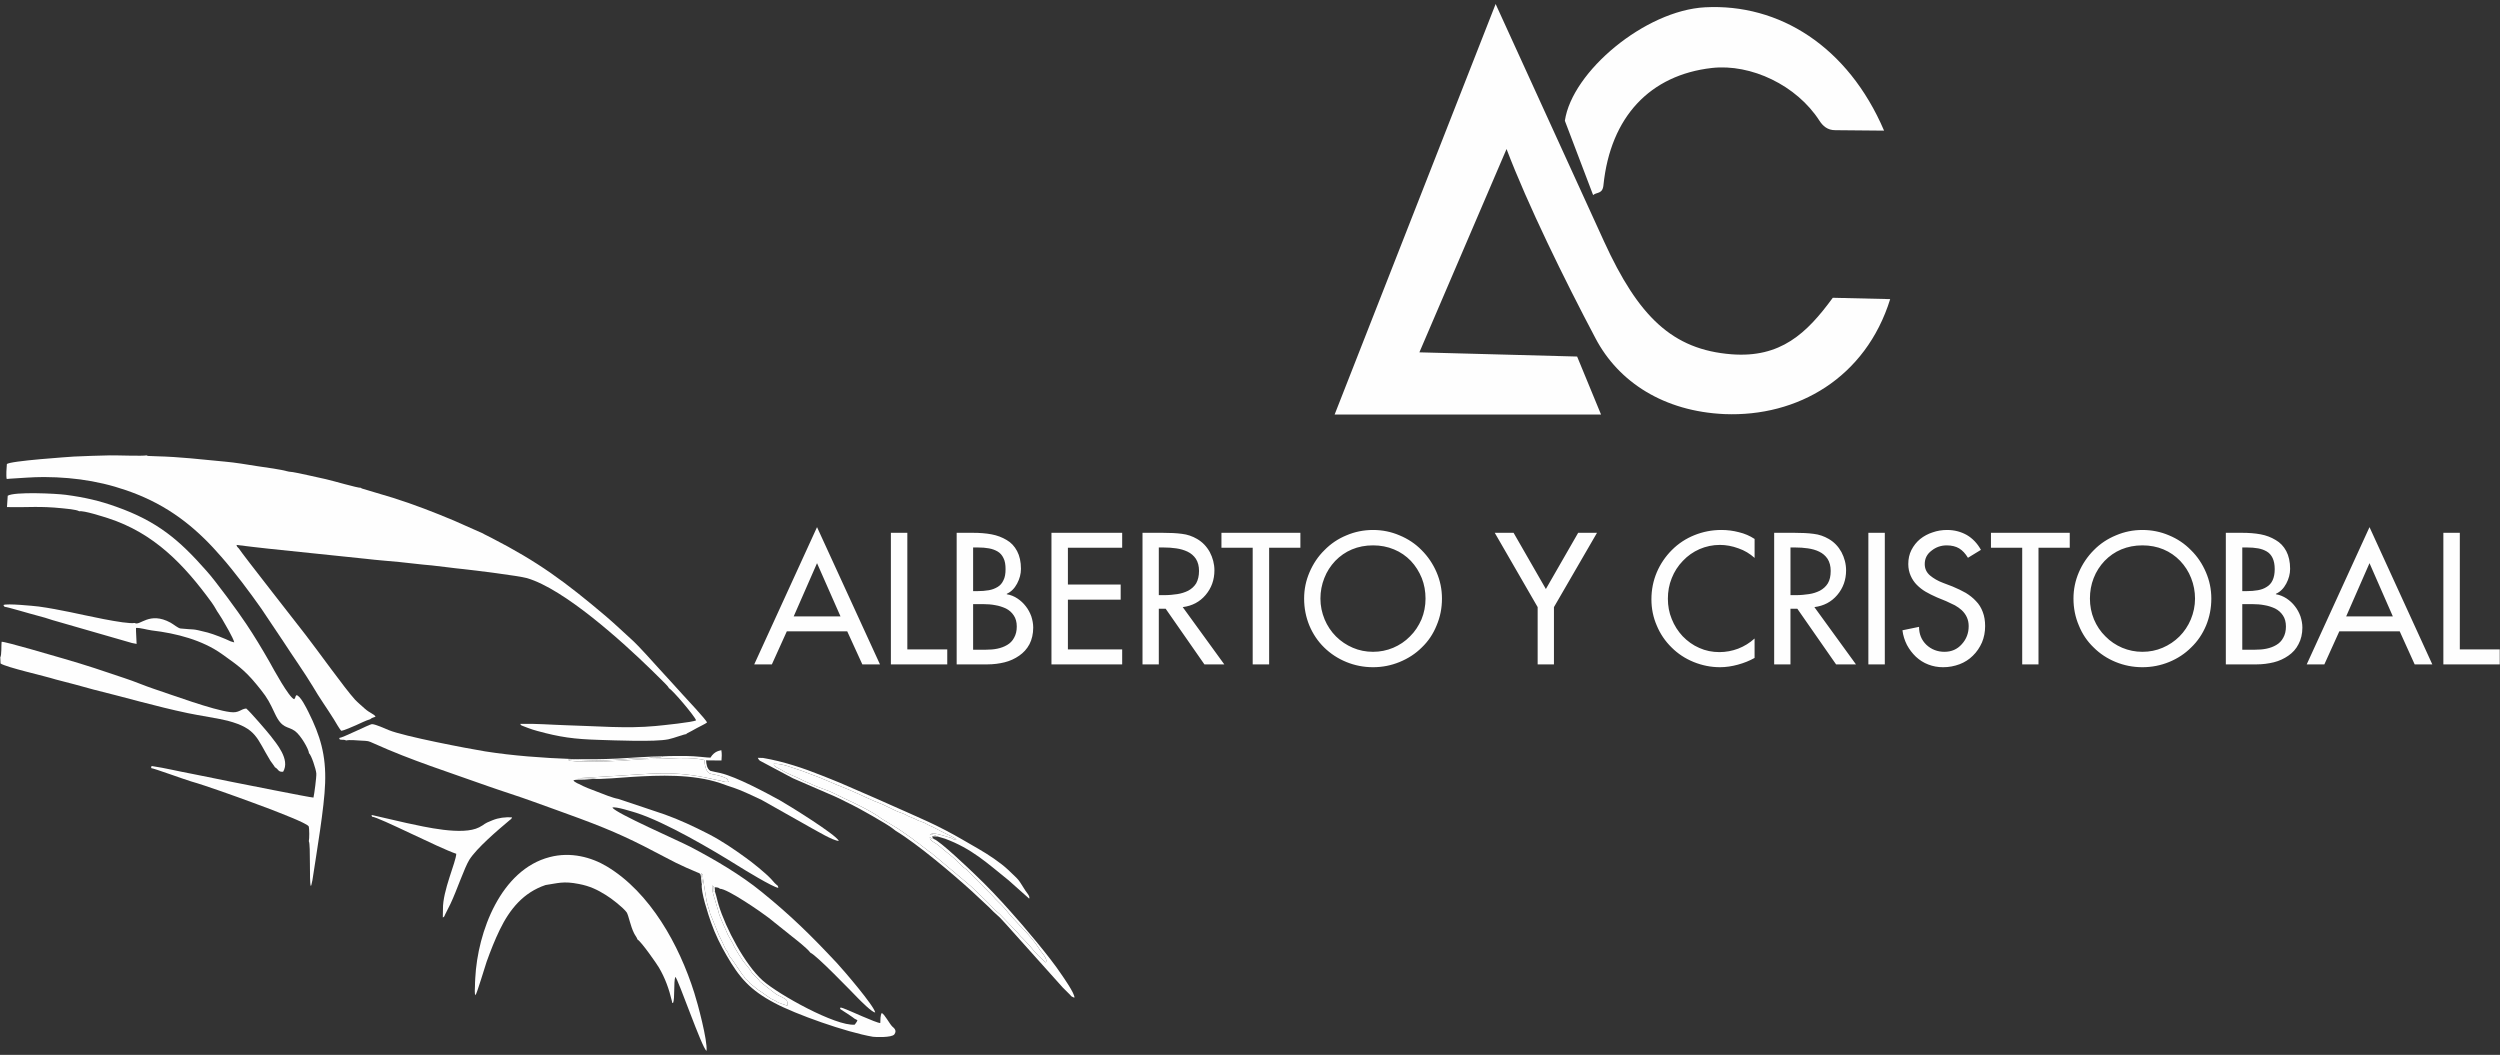 <?xml version="1.0" encoding="utf-8"?>
<!-- Generator: Adobe Illustrator 14.0.0, SVG Export Plug-In  -->
<!DOCTYPE svg PUBLIC "-//W3C//DTD SVG 1.1//EN" "http://www.w3.org/Graphics/SVG/1.1/DTD/svg11.dtd">
<svg version="1.1"
	 xmlns="http://www.w3.org/2000/svg" xmlns:xlink="http://www.w3.org/1999/xlink" xmlns:a="http://ns.adobe.com/AdobeSVGViewerExtensions/3.0/"
	 x="0px" y="0px" width="474px" height="200px" viewBox="-0.052 -0.759 474 200" enable-background="new -0.052 -0.759 474 200"
	 xml:space="preserve">
<rect x="-0.052" y="-0.759" width="474" height="200" fill="#333333" stroke="none"/>
<defs>
</defs>
<path fill-rule="evenodd" clip-rule="evenodd" fill="#FEFEFE" d="M1.843,90c2.154-0.114,4.139-0.312,6.463-0.312
	c6.293,0.028,12.019,1.021,17.66,3.288c6.945,2.778,11.792,7.03,15.959,11.849c2.466,2.807,5.357,6.662,7.568,9.809l4.195,6.264
	c1.644,2.552,4.082,6.01,5.527,8.419c1.333,2.297,2.665,4.11,4.025,6.293c0.397,0.652,0.936,1.616,1.389,2.183
	c0.567-0.028,2.239-0.821,2.806-1.049c0.793-0.34,1.871-0.906,2.693-1.134c0.34-0.312,0.708-0.34,1.021-0.481
	c-0.199-0.482-1.105-0.681-2.069-1.56c-0.652-0.595-1.247-1.077-1.843-1.7c-1.956-2.154-7.086-9.354-9.382-12.303
	c-0.567-0.766-12.217-15.591-12.614-16.327c-0.17-0.142-0.397-0.369-0.454-0.681c1.984,0.227,3.997,0.511,6.038,0.709l18.539,1.928
	c2.126,0.255,4.139,0.396,6.236,0.595c2.013,0.198,4.082,0.482,6.208,0.652c1.984,0.198,3.968,0.51,6.066,0.708
	c2.126,0.228,10.347,1.248,11.991,1.701c7.115,2.098,18.085,12.047,23.556,17.376l1.757,1.729c0.34,0.368,1.531,1.445,1.587,1.758
	c0.737,0.368,4.875,5.272,5.159,6.095c-0.51,0.368-6.463,0.963-7.625,1.077c-5.584,0.538-11.452,0-17.064-0.143
	c-2.834-0.085-5.754-0.34-8.646-0.255c0.142,0.227,0,0.227,0.708,0.482c0.34,0.113,0.567,0.227,0.822,0.312
	c0.51,0.198,1.134,0.396,1.672,0.538c4.309,1.191,7.03,1.56,11.735,1.701c2.834,0.085,10.602,0.425,13.153-0.113
	c0.992-0.198,3.118-1.021,3.373-0.964c0.198-0.227,0-0.057,0.227-0.198l0.765-0.397c0.397-0.227,0.624-0.34,1.021-0.566
	c0.454-0.255,1.559-0.766,1.928-1.049c-0.029-0.425-4.082-4.705-4.507-5.188c-1.531-1.729-3.118-3.401-4.677-5.131
	c-0.907-1.021-3.883-4.309-4.762-5.103c-1.786-1.615-3.345-3.118-5.159-4.677c-7.767-6.576-12.869-10.347-21.798-14.938
	c-0.34-0.198-1.36-0.652-1.587-0.822l-5.499-2.438c-3.713-1.559-7.654-3.09-11.537-4.309l-5.868-1.757
	c-0.17-0.085-0.142-0.057-0.227-0.142c-0.567,0.057-5.584-1.417-6.662-1.644c-1.134-0.255-2.324-0.51-3.458-0.766
	c-0.652-0.142-2.891-0.652-3.515-0.652c-1.786-0.482-4.195-0.765-6.038-1.049c-1.956-0.312-4.138-0.68-6.066-0.851
	c-4.564-0.425-8.476-0.907-13.068-1.021l-1.474-0.057c-0.029,0-0.057,0-0.085,0l-0.283-0.113c-0.624,0.17-5.783-0.028-6.945,0
	c-2.296,0.028-4.536,0.142-6.803,0.227c-0.397,0.028-12.416,0.822-12.728,1.445c-0.057,0.567-0.17,2.268-0.028,2.807L1.843,90z"/>
<path fill-rule="evenodd" clip-rule="evenodd" fill="#FEFEFE" d="M64.8,91.304c1.927,0.397,2.466,0.51,4.224,1.105
	c0.652,0.198,0.255,0.113,0.624,0.425c0.397,0.312,0.227-0.113,0.425,0.595c0.142,0.482,0.028,0.51,0.397,0.227
	c0.028,0.681,0.057,0.255,0.368,0.596c0.199,0.198,0.142,0.312,0.369,0.567c0.425,0.453,0.283,0.113,0.624,0.822
	c0.028,0.057,0.17,0.284,0.198,0.34l1.786,2.183c0.482,0.255,0.708,0.964,0.992,1.417l0.708,1.248
	c0.113,0.198,0.255,0.708,0.482,0.906c0.227,0.199,0.397,0.228,0.539,0.426c0.198,0.255,0.17,0.312,0.17,0.651l0.482,0.113
	l-0.057,0.681c0.51,0.255,0.227-0.17,0.539,0.34c0.482,0.766,0.51,0.313,0.766,0.681c0.368,0.511-0.284-0.142,0.539,0.766
	c0.113,0.113,0.028-0.028,0.113,0.17c-0.454,0.34-4.195-0.028-4.875-0.794l-0.936-1.445c-0.17-0.227-0.142-0.085-0.284-0.454
	c-0.198-0.595-0.057-0.283-0.51-0.85c-0.028-0.028-0.113-0.143-0.142-0.171c-0.312-0.453-0.028-0.538-0.68-0.595
	c0.028-0.822-0.397-0.822-0.794-1.814l-0.368-0.68c-0.142-0.312,0.028-0.142-0.17-0.283l-0.964-0.992c0,0-0.028-0.028-0.028-0.057
	l-0.255-0.482c0-0.028-0.028-0.057-0.028-0.085L68.4,96.151c-0.369-0.34-0.114-0.227-0.369-0.68
	c-0.198-0.369-0.312-0.227-0.652-0.936l-0.425-0.595c-0.198-0.312-0.17-0.198-0.312-0.34c-0.396-0.425,0-0.595-0.624-1.134
	c-0.028,0-0.057-0.028-0.057-0.028l-0.851-0.737C64.885,91.474,64.97,91.672,64.8,91.304L64.8,91.304z"/>
<path fill-rule="evenodd" clip-rule="evenodd" fill="#FEFEFE" d="M64.29,139.153c-0.113,0.595,0.793,0.17,1.275,0.481
	c0.766-0.17,2.013,0,2.835,0.028c1.502,0.085,1.275,0.028,2.438,0.539c7.087,3.203,14.287,5.471,21.572,8.078
	c2.806,0.992,5.924,1.956,8.788,3.005c2.948,1.077,5.868,2.098,8.674,3.146c6.662,2.466,10.261,4.195,16.243,7.37
	c1.304,0.709,2.693,1.389,3.968,1.956c0.708,0.312,1.276,0.566,2.041,0.879c0.425,0.17,0.652,0.198,0.708,0.708l0.142,1.418
	c0.028,0,0.028,0.028,0.057,0.057c0.227-0.879-0.142-1.19-0.142-2.013c0.539,0.453,0.199,0,0.369,1.19l0.539,3.316
	c0.085,0.397,0.085,0.709,0.199,1.077l0.283,1.021c0.057,0.227,0.113,0.227,0.17,0.454c0.114,0.312,0.057,0.34,0.114,0.51
	l1.757,4.337l0.028,0.028l0.652,1.332c0.227,0.426,0.369,0.964,0.68,1.361c0.312,0.396,0.227,0.368,0.454,0.851
	c0.199,0.481,0.539,0.736,0.794,1.134l1.644,2.409c0.028,0.028,0.028,0.057,0.057,0.085l0.255,0.34c0.113,0.142,0-0.028,0.142,0.17
	c0.142,0.256,0.057,0.171,0.283,0.426c0.312,0.312,0.454,0.283,0.681,0.595c0.198,0.313-0.17-0.028,0.283,0.341
	c0,0.028,0.028,0.028,0.057,0.057c0,0,0.028,0.028,0.057,0.028l1.333,1.077c0.624,0.34,2.324,1.672,2.721,1.814
	c0.227,0.085,0.227,0.057,0.425,0.17c0.255,0.142,0.454,0.34,0.879,0.481l1.474,0.511c0.17-0.907-0.17-1.19-0.793-1.503
	c-0.595-0.312-1.049-0.481-1.474-0.794l-1.361-1.049c-0.028-0.028-0.057-0.028-0.085-0.057l-1.445-1.162
	c-0.085-0.085-0.057-0.057-0.142-0.17c-0.028-0.057-0.085-0.113-0.142-0.198l-1.134-1.162c-0.34-0.34-0.369-0.624-0.68-0.964
	l-0.794-0.992c-0.482-0.538-1.644-2.438-2.013-3.146l-0.283-0.624c-0.028-0.028-0.028-0.057-0.057-0.057
	c0-0.028-0.028-0.057-0.028-0.085l-0.851-1.502c-0.454-1.19-1.616-3.401-1.814-4.535l-0.794-2.637
	c-0.255-0.709-0.34-1.304-0.34-2.154c0.51,0.368,0.199,0.198,0.312,0.709c0,0.964-0.028,0.255,0.227,0.538l-0.085-0.907
	c0.227,0,0.369,0,0.595,0.058c0.482,0.142,0.227,0.085,0.369,0.227c1.361-0.113,8.164,4.62,9.241,5.471l6.094,4.875
	c0.539,0.454,1.531,1.305,1.871,1.786c1.134,0.454,7.767,7.342,9.042,8.646c0.539,0.539,2.551,2.58,3.231,2.693
	c-0.142-1.219-6.095-8.136-7.229-9.354c-4.932-5.272-8.702-8.985-14.258-13.493c-4.025-3.288-8.929-6.151-13.578-8.589
	c-2.098-1.105-14.117-6.35-14.769-7.427c0.567-0.283,3.94,0.822,4.535,0.992c5.556,1.786,14.372,6.974,19.276,10.035
	c1.077,0.68,6.633,4.081,7.653,4.195c-0.113-0.596,0-0.228-0.68-0.907c-0.227-0.256-0.454-0.511-0.68-0.766
	c-1.078-1.162-3.628-3.203-4.791-4.025c-2.324-1.672-4.422-3.146-7.228-4.592c-2.665-1.36-5.386-2.637-8.164-3.629
	c-0.992-0.368-8.759-2.919-8.787-2.947c-1.049-0.171-2.92-0.936-3.94-1.333c-1.304-0.481-2.494-0.936-3.6-1.53
	c-0.199-0.085-0.284-0.113-0.454-0.227c-0.397-0.228-0.397-0.228-0.51-0.454c0.539-0.142,1.36-0.113,2.013-0.113l1.814-0.142
	c0.028,0,0.057-0.028,0.085-0.028c-0.793-0.198-2.409-0.085-3.288-0.085l7.37-0.454c6.633-0.368,10.205-0.991,16.81,0.256
	l3.26,0.708c0.737,0.228,0.737,0.199,1.417,0.171c-0.567-0.567,0.227-0.426-1.19-0.964c-1.984-0.709-2.608-0.256-3.09-1.333
	c-0.17-0.368-0.425-1.36-0.368-1.842c-1.673-0.426-4.479-0.426-6.35-0.313c-2.126,0.143-4.507,0.057-6.52,0.228
	c-3.6,0.34-7.767,0.453-11.423,0.34l-1.191-0.113c-0.34-0.113-0.142,0-0.34-0.227c2.636,0.028,5.471,0.312,8.164,0.085
	c1.134-0.085,2.721-0.113,3.798-0.284c1.191-0.17,2.807,0.114,3.912-0.227c0.397-0.113,1.559,0.227,2.098-0.198
	c-2.948,0.028-5.698,0.283-8.589,0.425c-2.977,0.143-5.754,0.171-8.788,0.085c-5.386-0.198-11.168-0.623-16.356-1.445
	c-3.316-0.538-15.335-2.835-18.255-4.025c-0.567-0.227-2.722-1.219-3.26-1.134C69.846,136.658,64.857,139.153,64.29,139.153
	L64.29,139.153z"/>
<path fill-rule="evenodd" clip-rule="evenodd" fill="#FEFEFE" d="M14.967,96.179c0.878-0.17,4.535,1.021,5.442,1.304
	c8.759,2.834,14.428,8.788,19.672,15.987c0.708,0.992,0.936,1.588,1.304,2.069c0.255,0.369,0.425,0.652,0.652,1.021
	c0.425,0.737,2.183,3.686,2.324,4.479l-0.68-0.199c-1.049-0.51-3.203-1.36-4.365-1.672c-3.345-0.851-2.183-0.454-5.131-0.766
	c-0.482-0.057-1.333-0.794-1.899-1.105c-4.053-2.211-5.811,0.709-6.803,0.057c-1.729,0.312-10.063-1.615-12.161-2.041
	c-1.956-0.396-3.969-0.794-6.038-1.077c-0.992-0.113-6.066-0.623-6.689-0.283c0.085,0.17,0.113,0.198,0.227,0.34
	c0.482,0,4.96,1.36,6.123,1.645c0.935,0.227,2.126,0.595,2.976,0.879l15.052,4.337l0.878,0.17l-0.113-2.409v-0.624
	c0.879-0.028,1.984,0.34,3.005,0.481c4.62,0.539,9.553,1.814,13.294,4.479c3.657,2.579,4.791,3.515,7.37,6.774
	c1.275,1.588,1.729,2.522,2.636,4.45c1.389,3.033,2.438,2.382,3.798,3.345c1.162,0.822,2.665,3.516,2.693,4.224
	c0.454,0.369,1.333,3.062,1.389,3.827c0.057,0.652-0.397,4.025-0.539,4.592c-0.596,0-14.287-2.749-15.335-2.947
	c-2.608-0.511-4.933-1.021-7.569-1.531c-2.494-0.453-5.215-1.134-7.738-1.502c-0.227,0.283-0.113-0.057-0.113,0.396
	c0.567,0.057,6.406,2.183,7.568,2.522c2.721,0.766,8.617,2.892,11.452,3.94l3.742,1.39c1.162,0.481,6.576,2.494,7.086,3.175
	c0.142,0.453,0.142,2.324,0.028,2.834c0.369,0.596,0.057,7.824,0.369,8.476c0.085-0.085,0.057-0.028,0.113-0.198l0.198-0.879
	c0.794-5.272,2.268-13.833,2.41-18.396c0.198-5.329-0.936-9.043-3.146-13.465c-0.397-0.794-1.559-3.175-2.296-3.231
	c-0.312,0.312-0.057,0.368-0.425,0.766c-0.964-0.283-3.969-5.783-4.649-7.03c-1.474-2.579-2.948-5.018-4.45-7.257
	c-1.474-2.239-5.84-8.191-7.541-10.063c-5.13-5.812-9.212-9.354-17.149-12.161c-3.09-1.106-5.896-1.758-9.496-2.24
	c-1.899-0.255-9.751-0.624-11.027,0.17l-0.142,2.154c4.167,0.085,6.038-0.227,10.517,0.227
	C12.303,95.669,14.485,95.839,14.967,96.179L14.967,96.179z"/>
<path fill-rule="evenodd" clip-rule="evenodd" fill="#FEFEFE" d="M103.38,167.045c2.353-0.34,3.345-0.794,6.35-0.198
	c2.069,0.396,3.515,1.105,5.102,2.098c1.077,0.651,3.289,2.381,3.94,3.288c0.368,0.596,0.68,2.522,1.389,3.94
	c0.199,0.425,0.539,0.793,0.652,1.19c0.765,0.453,3.713,4.705,4.053,5.301c1.191,2.013,1.928,4.082,2.466,6.35
	c0.142,0.538-0.085,0.255,0.227,0.396c0.369-0.794,0.085-3.969,0.425-4.961c0.51,0.284,5.103,13.663,5.924,14.032
	c0.227-1.899-1.701-9.1-2.324-10.999c-2.863-9.099-8.362-19.021-16.554-23.952c-2.92-1.758-6.86-2.835-10.857-1.786
	c-9.241,2.381-13.663,14.088-14.116,22.961c-0.029,0.538-0.057,1.021-0.057,1.559c0,0.397-0.113,1.332,0.085,1.673
	c0.312-0.341,1.757-5.301,2.126-6.35c0.765-2.126,1.559-4.139,2.494-6.066C96.605,171.609,99.185,168.462,103.38,167.045
	L103.38,167.045z"/>
<path fill-rule="evenodd" clip-rule="evenodd" fill="#FEFEFE" d="M0,123.874l0.057,1.162c1.077,0.737,8.418,2.382,10.459,3.033
	c1.162,0.341,2.438,0.596,3.6,0.936l3.515,0.964c5.981,1.474,11.849,3.203,17.915,4.479c1.842,0.397,6.236,1.077,7.568,1.446
	c5.527,1.474,5.471,3.288,8.107,7.597c0.284,0.425,0.709,0.936,0.851,1.219c0.737,0.396,0.567,0.936,1.559,0.851
	c1.389-2.324-1.304-5.386-2.381-6.804c-0.595-0.765-3.827-4.535-4.62-5.188c-1.106,0.114-1.333,0.907-3.033,0.681
	c-3.316-0.396-11.027-3.26-14.457-4.394c-1.729-0.567-3.656-1.417-5.584-2.041c-4.252-1.445-7.115-2.409-11.509-3.685
	c-1.304-0.369-11.253-3.317-11.792-3.204C0.17,121.606,0.284,123.42,0,123.874L0,123.874z"/>
<path fill-rule="evenodd" clip-rule="evenodd" fill="#FEFEFE" d="M176.996,158.315c-0.028-0.028-0.142-0.142-0.17-0.17
	c-0.17-0.284,0.057,0.198-0.142-0.341l1.105,0.057l-0.737-0.283c-0.397-0.085-0.425-0.113-0.822,0
	c0.227-0.255,0.454-0.34,0.851-0.312c0.708,0.085,2.466,0.595,3.146,0.822c0.34,0.142,0.68,0.51,1.049,0.34
	c-0.227-0.255-0.708-0.454-0.964-0.624l-1.049-0.51c-0.227-0.142-0.34-0.142-0.567-0.283l-1.984-1.021
	c-0.227-0.114-0.312-0.114-0.539-0.228c-0.368-0.17-0.624-0.368-1.021-0.538c-0.595-0.255-1.162-0.368-1.644-0.681l-1.446-0.595
	c-0.028-0.028-0.057-0.057-0.085-0.057c-0.737-0.482-1.559-0.596-2.268-0.964l-2.041-0.992c-0.17-0.113-0.283-0.142-0.482-0.227
	c-1.927-0.681-4.025-1.786-5.924-2.58l-0.567-0.255c-0.028,0-0.057-0.028-0.085-0.028l-0.284-0.113c0-0.028-0.028-0.028-0.057-0.028
	c-1.984-0.737-4.507-1.956-6.576-2.665c-0.766-0.255-1.531-0.623-2.239-0.822c-1.531-0.481-3.09-1.19-4.791-1.162
	c0.029,0.256,0.029,0.313,0.17,0.426c0.368,0.312,0.936,0.51,1.332,0.765c1.389,0.879,2.636,1.191,3.798,1.843
	c0.454,0.255,1.361,0.596,1.871,0.851c1.247,0.596,2.863,1.049,4.025,1.616c2.778,1.417,5.754,2.607,8.39,4.309
	c0.255,0.142,0.567,0.425,0.794,0.566l2.608,1.588c0.312,0.198,0.567,0.312,0.822,0.51l2.155,1.503c0.028,0,0.057,0.028,0.085,0.057
	l0.624,0.481c0.17,0.113,0.198,0.17,0.369,0.283c0.142,0.113,0.283,0.228,0.425,0.313c0.397,0.255,0.057,0,0.369,0.283l1.162,0.879
	c0.227,0.17,0.255,0.198,0.425,0.34c0.085,0.085,0.34,0.198,0.425,0.283l6.86,5.755c0.708,0.538,2.495,2.353,3.231,3.033
	c0.793,0.736,2.183,2.296,2.806,2.749c0,0,0.028,0.028,0.057,0.028l3.374,3.516c0.312,0.34,0.454,0.566,0.68,0.793
	c0.284,0.284,0.425,0.397,0.68,0.681c0.425,0.51,0.879,0.907,1.304,1.445c0.822,1.049,1.757,1.956,2.721,2.778
	c0.198-0.312,0.085-0.567-0.085-0.936c-0.284-0.567-0.879-1.162-1.219-1.729c-1.417-2.268-3.543-4.167-5.329-6.179l-1.275-1.531
	c-0.624-0.737-1.502-1.445-2.098-2.183l-5.074-5.103c-0.255-0.198-0.567-0.368-0.765-0.595c-0.255-0.284-0.51-0.454-0.737-0.709
	c-0.567-0.652-1.616-1.474-2.296-2.013l-1.531-1.275c-0.396-0.34-0.935-0.539-1.304-0.907c-0.369-0.396-0.113-0.028-0.284-0.567
	l0.34,0.171C176.74,158.258,176.57,158.287,176.996,158.315L176.996,158.315z"/>
<path fill-rule="evenodd" clip-rule="evenodd" fill="#FEFEFE" d="M144,143.461l6.293,3.345l6.803,2.948
	c0.709,0.283,1.474,0.651,2.211,0.992c0.737,0.368,1.417,0.736,2.154,1.077c0.879,0.396,6.747,3.685,7.71,4.479l0.624,0.481
	c4.139,2.495,10.942,8.277,14.372,11.396l3.345,3.118c0.312,0.368,1.134,1.134,1.559,1.502c0.624,0.511,1.105,1.163,1.644,1.701
	l10.743,11.99c0.284,0.313,1.559,1.503,1.616,1.645c0.34,0.142,0.198,0.17,0.595,0.255c0.028-0.851-2.098-3.854-2.551-4.507
	c-2.012-3.062-7.143-9.128-9.553-11.792c-2.069-2.324-4.394-4.819-6.917-7.2c-0.822-0.794-6.52-6.236-7.653-6.576
	c-0.425-0.028-0.255-0.057-0.425-0.142l-0.34-0.171c0.17,0.539-0.085,0.171,0.284,0.567c0.369,0.368,0.907,0.567,1.304,0.907
	l1.531,1.275c0.68,0.539,1.729,1.36,2.296,2.013c0.227,0.255,0.481,0.425,0.737,0.709c0.198,0.227,0.51,0.396,0.765,0.595
	l5.074,5.103c0.595,0.737,1.474,1.445,2.098,2.183l1.275,1.531c1.786,2.012,3.912,3.911,5.329,6.179
	c0.34,0.567,0.936,1.162,1.219,1.729c0.17,0.368,0.283,0.624,0.085,0.936c-0.964-0.822-1.899-1.729-2.721-2.778
	c-0.425-0.538-0.879-0.936-1.304-1.445c-0.255-0.283-0.396-0.396-0.68-0.681c-0.227-0.227-0.369-0.453-0.68-0.793l-3.374-3.516
	c-0.028,0-0.057-0.028-0.057-0.028c-0.624-0.453-2.013-2.013-2.806-2.749c-0.737-0.681-2.523-2.495-3.231-3.033l-6.86-5.755
	c-0.085-0.085-0.34-0.198-0.425-0.283c-0.17-0.142-0.198-0.17-0.425-0.34l-1.162-0.879c-0.312-0.283,0.028-0.028-0.369-0.283
	c-0.142-0.085-0.283-0.199-0.425-0.313c-0.17-0.113-0.199-0.17-0.369-0.283l-0.624-0.481c-0.028-0.028-0.057-0.057-0.085-0.057
	l-2.155-1.503c-0.255-0.198-0.51-0.312-0.822-0.51l-2.608-1.588c-0.227-0.142-0.539-0.425-0.794-0.566
	c-2.636-1.701-5.612-2.892-8.39-4.309c-1.163-0.567-2.778-1.021-4.025-1.616c-0.51-0.255-1.417-0.596-1.871-0.851
	c-1.162-0.651-2.409-0.964-3.798-1.843c-0.396-0.255-0.964-0.453-1.332-0.765c-0.142-0.113-0.142-0.17-0.17-0.426
	c1.701-0.028,3.26,0.681,4.791,1.162c0.708,0.199,1.474,0.567,2.239,0.822c2.069,0.709,4.592,1.928,6.576,2.665
	c0.028,0,0.057,0,0.057,0.028l0.284,0.113c0.028,0,0.057,0.028,0.085,0.028l0.567,0.255c1.899,0.794,3.997,1.899,5.924,2.58
	c0.199,0.085,0.312,0.113,0.482,0.227l2.041,0.992c0.708,0.368,1.531,0.481,2.268,0.964c0.028,0,0.057,0.028,0.085,0.057
	l1.446,0.595c0.482,0.313,1.049,0.426,1.644,0.681c0.397,0.17,0.652,0.368,1.021,0.538c0.227,0.113,0.312,0.113,0.539,0.228
	l1.984,1.021c0.227,0.142,0.34,0.142,0.567,0.283l1.049,0.51c0.255,0.17,0.737,0.369,0.964,0.624
	c-0.369,0.17-0.708-0.198-1.049-0.34c-0.68-0.228-2.438-0.737-3.146-0.822c-0.397-0.028-0.624,0.057-0.851,0.312
	c0.397-0.113,0.425-0.085,0.822,0l0.737,0.283c0.028,0.028,1.191,0.341,1.333,0.397c5.102,1.899,7.909,4.563,12.076,7.908
	l3.883,3.458c0.198-0.425-0.397-1.049-0.708-1.502c-1.587-2.466-0.907-1.673-3.26-3.94c-1.502-1.417-3.827-2.947-5.697-4.024
	c-2.098-1.191-3.94-2.325-6.18-3.487c-2.778-1.445-3.855-1.871-6.604-3.118c-4.592-2.069-8.844-3.911-13.437-5.896
	c-1.19-0.511-2.296-0.907-3.458-1.39c-3.543-1.417-7.285-2.664-11.112-3.316l-0.992-0.028
	C143.745,143.235,143.887,143.32,144,143.461L144,143.461z"/>
<path fill-rule="evenodd" clip-rule="evenodd" fill="#FEFEFE" d="M70.498,154.091c1.247,0.057,12.671,5.924,15.959,7.029
	c-0.057,1.588-2.58,7.002-2.523,10.46l-0.028,1.616c0.312-0.142,0.312-0.255,0.454-0.596l1.021-2.041
	c1.162-2.438,2.636-6.859,3.571-8.334c1.417-2.211,5.33-5.556,7.597-7.455c0.312-0.255,0.34-0.198,0.482-0.566
	c-1.333-0.057-2.523,0.085-3.657,0.538c-2.013,0.794-1.162,0.624-2.58,1.361c-3.146,1.615-10.318-0.085-13.776-0.822l-6.52-1.502
	C70.441,153.893,70.271,153.609,70.498,154.091L70.498,154.091z"/>
<path fill-rule="evenodd" clip-rule="evenodd" fill="#FEFEFE" d="M133.03,166.819c-0.312,1.332,1.304,6.123,1.729,7.313
	c0.793,2.268,1.842,4.365,2.919,6.208c2.438,4.252,4.507,6.633,9.128,9.07c3.968,2.126,13.521,5.527,18.652,6.406
	c0.369,0.057,3.572,0.198,4.054-0.453c0.567-0.766-0.114-1.247-0.369-1.475c-0.539-0.51-1.474-2.353-2.013-2.579
	c-0.283,0.396-0.255,1.304-0.283,1.899c-0.709,0.028-6.095-2.495-7.03-2.807c-0.765-0.255-0.454-0.085-0.595,0.142
	c0.284,0.142,2.665,1.729,2.75,1.843l0.539,0.283c-0.057,0.313-0.34,0.567-0.51,0.851c-3.6,0.312-14.428-5.697-17.433-8.362
	c-3.345-2.948-7.03-9.921-8.362-14.314c-0.255-0.794-0.425-1.758-0.681-2.467c-0.255-0.283-0.227,0.426-0.227-0.538
	c-0.113-0.511,0.198-0.341-0.312-0.709c0,0.851,0.085,1.445,0.34,2.154l0.794,2.637c0.198,1.134,1.36,3.345,1.814,4.535l0.851,1.502
	c0,0.028,0.028,0.057,0.028,0.085c0.028,0,0.028,0.028,0.057,0.057l0.283,0.624c0.369,0.709,1.531,2.608,2.013,3.146l0.794,0.992
	c0.312,0.34,0.34,0.624,0.68,0.964l1.134,1.162c0.057,0.085,0.113,0.142,0.142,0.198c0.085,0.113,0.057,0.085,0.142,0.17
	l1.445,1.162c0.028,0.028,0.057,0.028,0.085,0.057l1.361,1.049c0.425,0.313,0.879,0.482,1.474,0.794
	c0.624,0.313,0.964,0.596,0.793,1.503l-1.474-0.511c-0.425-0.142-0.624-0.34-0.879-0.481c-0.199-0.113-0.199-0.085-0.425-0.17
	c-0.397-0.143-2.098-1.475-2.721-1.814l-1.333-1.077c-0.028,0-0.057-0.028-0.057-0.028c-0.028-0.028-0.057-0.028-0.057-0.057
	c-0.454-0.369-0.085-0.028-0.283-0.341c-0.227-0.312-0.369-0.283-0.681-0.595c-0.227-0.255-0.142-0.17-0.283-0.426
	c-0.142-0.198-0.028-0.028-0.142-0.17l-0.255-0.34c-0.028-0.028-0.028-0.057-0.057-0.085l-1.644-2.409
	c-0.255-0.397-0.595-0.652-0.794-1.134c-0.227-0.482-0.142-0.454-0.454-0.851c-0.312-0.397-0.453-0.936-0.68-1.361l-0.652-1.332
	l-0.028-0.028l-1.757-4.337c-0.057-0.17,0-0.198-0.114-0.51c-0.057-0.228-0.113-0.228-0.17-0.454l-0.283-1.021
	c-0.114-0.368-0.114-0.68-0.199-1.077l-0.539-3.316c-0.17-1.19,0.17-0.737-0.369-1.19
	C132.888,165.628,133.257,165.94,133.03,166.819L133.03,166.819z"/>
<path fill-rule="evenodd" clip-rule="evenodd" fill="#FEFEFE" d="M125.66,142.639c-0.539,0.425-1.701,0.085-2.098,0.198
	c-1.105,0.341-2.721,0.057-3.912,0.227c-1.077,0.171-2.665,0.199-3.798,0.284c-2.693,0.227-5.527-0.057-8.164-0.085
	c0.198,0.227,0,0.113,0.34,0.227l1.191,0.113c3.657,0.113,7.824,0,11.423-0.34c2.013-0.171,4.394-0.085,6.52-0.228
	c1.871-0.113,4.677-0.113,6.35,0.313c-0.057,0.481,0.198,1.474,0.368,1.842c0.482,1.077,1.105,0.624,3.09,1.333
	c1.417,0.538,0.624,0.396,1.19,0.964c-0.68,0.028-0.68,0.057-1.417-0.171l-3.26-0.708c-6.605-1.247-10.177-0.624-16.81-0.256
	l-7.37,0.454c0.879,0,2.495-0.113,3.288,0.085c0.766,0.17,5.783-0.255,7.001-0.34c5.5-0.341,11.65-0.567,16.895,1.162
	c0.992,0.34,1.843,0.68,2.778,0.964c1.105,0.34,3.968,1.7,5.102,2.239l9.496,5.357c0.822,0.425,4.025,2.381,5.131,2.409
	c-0.539-1.219-9.78-6.916-11.197-7.71c-2.75-1.503-8.107-4.394-11.254-5.159c-0.368-0.085-1.842-0.368-1.927-0.425
	c-0.624-0.397-0.766-1.305-0.794-1.984l2.92,0.028c0.057-0.652,0.085-1.304-0.028-1.956c-0.255,0.113-1.248,0.085-2.069,1.417
	c-0.397,0.028-2.863-0.312-4.479-0.312C128.693,142.583,127.134,142.554,125.66,142.639L125.66,142.639z"/>
<path fill-rule="evenodd" clip-rule="evenodd" fill="#FEFEFE" d="M298.971,66.841l4.535,10.999h-50.514L283.521,0l20.551,45.014
	c6.521,14.258,12.955,20.522,24.18,21.401c9.27,0.708,14.23-3.912,19.19-10.715l10.886,0.255
	c-4.649,14.938-17.575,22.365-31.437,21.798c-11.396-0.51-20.041-6.009-24.435-14.372c-5.953-11.253-12.869-25.37-16.866-35.887
	l-16.526,38.551L298.971,66.841z"/>
<path fill-rule="evenodd" clip-rule="evenodd" fill="#FEFEFE" d="M302.003,36.227c-1.785-4.649-3.571-9.411-5.357-14.088
	c1.361-9.326,15.223-20.919,26.59-21.515c14.003-0.737,27.07,7.37,33.931,23.386c-3.09-0.028-6.095-0.057-9.213-0.085
	c-1.503,0.028-2.409-0.822-3.033-1.786c-4.309-6.718-12.982-10.856-20.438-10.006c-11.622,1.333-19.19,9.185-20.523,22.224
	C303.789,36.085,302.655,35.631,302.003,36.227L302.003,36.227z"/>
<path fill="#FEFEFE" d="M160.583,118.942l2.863,6.265h3.345l-11.934-26.022l-11.906,26.022h3.345l2.834-6.265H160.583z
	 M159.307,116.107h-8.872l4.422-10.092L159.307,116.107z M171.978,100.261h-3.118v24.945h10.687v-2.835h-7.569V100.261z
	 M184.451,103.04h0.85c0.822,0,1.559,0.057,2.155,0.17c0.624,0.113,1.162,0.312,1.644,0.595c0.482,0.284,0.85,0.709,1.105,1.247
	c0.283,0.539,0.396,1.248,0.396,2.098c0,0.851-0.113,1.56-0.396,2.098c-0.255,0.567-0.624,0.992-1.105,1.276
	c-0.51,0.312-1.049,0.51-1.673,0.623c-0.652,0.113-1.36,0.17-2.183,0.17h-0.793V103.04z M184.451,113.783h1.927
	c0.794,0,1.531,0.057,2.268,0.198c0.708,0.113,1.389,0.34,2.013,0.624c0.624,0.312,1.134,0.765,1.502,1.332
	c0.369,0.538,0.567,1.247,0.567,2.098c0,0.822-0.17,1.53-0.51,2.126c-0.312,0.595-0.766,1.049-1.304,1.36
	c-0.567,0.34-1.19,0.567-1.871,0.709c-0.681,0.142-1.417,0.198-2.211,0.198h-2.381V113.783z M181.333,125.207h5.839
	c1.134,0,2.239-0.143,3.26-0.397s1.928-0.68,2.75-1.247c0.822-0.567,1.474-1.275,1.956-2.183c0.454-0.879,0.708-1.956,0.708-3.146
	c0-0.737-0.142-1.445-0.368-2.154c-0.255-0.681-0.595-1.332-1.049-1.899c-0.454-0.595-0.992-1.077-1.587-1.474
	c-0.595-0.397-1.276-0.681-2.013-0.794v-0.085c0.822-0.368,1.474-1.021,1.956-1.928s0.737-1.843,0.737-2.807
	c0-1.332-0.255-2.466-0.737-3.373s-1.134-1.615-1.984-2.098c-0.851-0.51-1.814-0.879-2.892-1.077s-2.239-0.283-3.515-0.283h-3.062
	V125.207z M199.304,125.207h13.408v-2.835h-10.29v-9.439h10.006v-2.863h-10.006v-6.973h10.29v-2.835h-13.408V125.207z
	 M224.192,114.349c1.786-0.227,3.231-0.992,4.337-2.296s1.672-2.863,1.672-4.677c0-1.219-0.312-2.382-0.878-3.459
	c-0.596-1.077-1.389-1.898-2.41-2.494c-0.879-0.51-1.842-0.851-2.863-0.964c-1.021-0.142-2.268-0.198-3.713-0.198h-3.77v24.945
	h3.089v-10.545h1.304l7.342,10.545h3.77L224.192,114.349z M219.657,103.04h0.822c0.907,0,1.729,0.057,2.495,0.17
	c0.765,0.113,1.474,0.312,2.126,0.623c0.652,0.313,1.19,0.766,1.587,1.361c0.396,0.623,0.595,1.389,0.595,2.296
	c0,0.964-0.199,1.729-0.539,2.353c-0.369,0.596-0.879,1.049-1.502,1.389c-0.624,0.313-1.333,0.539-2.069,0.652
	s-1.587,0.198-2.523,0.198h-0.992V103.04z M240.576,103.096h5.925v-2.835h-14.967v2.835h5.924v22.11h3.118V103.096z M260.277,99.723
	c-1.758,0-3.458,0.34-5.046,1.02c-1.587,0.652-2.977,1.588-4.167,2.807c-1.219,1.19-2.154,2.608-2.834,4.195
	c-0.681,1.588-1.021,3.231-1.021,4.989c0,1.813,0.34,3.515,0.992,5.103c0.68,1.615,1.615,3.004,2.806,4.166
	c1.219,1.191,2.608,2.098,4.195,2.75c1.588,0.652,3.288,0.992,5.074,0.992s3.458-0.34,5.046-0.992
	c1.587-0.652,3.005-1.559,4.195-2.75c1.219-1.162,2.154-2.551,2.806-4.166c0.681-1.588,1.021-3.289,1.021-5.103
	c0-1.758-0.34-3.401-1.021-4.989c-0.68-1.587-1.644-3.005-2.834-4.195c-1.19-1.219-2.608-2.154-4.195-2.807
	C263.707,100.063,262.035,99.723,260.277,99.723L260.277,99.723z M260.277,122.825c-1.36,0-2.636-0.255-3.827-0.765
	c-1.19-0.511-2.268-1.22-3.203-2.154c-0.906-0.907-1.644-2.013-2.154-3.232c-0.51-1.247-0.793-2.551-0.793-3.939
	c0-1.361,0.255-2.665,0.736-3.884c0.482-1.247,1.19-2.324,2.069-3.26c0.907-0.936,1.956-1.673,3.175-2.183
	c1.219-0.511,2.552-0.766,3.997-0.766c1.417,0,2.75,0.255,3.969,0.766c1.247,0.51,2.296,1.247,3.203,2.183
	c0.879,0.936,1.559,2.013,2.069,3.26c0.481,1.219,0.708,2.522,0.708,3.884c0,1.389-0.255,2.692-0.765,3.939
	c-0.539,1.22-1.247,2.325-2.183,3.232c-0.907,0.935-1.984,1.644-3.175,2.154C262.886,122.57,261.609,122.825,260.277,122.825
	L260.277,122.825z M291.487,114.349v10.857h3.089v-10.857l8.164-14.088h-3.571l-6.123,10.658l-6.123-10.658h-3.571L291.487,114.349z
	 M332.617,101.423c-0.907-0.595-1.898-1.021-2.976-1.275c-1.077-0.283-2.184-0.425-3.317-0.425c-1.813,0-3.515,0.34-5.13,0.991
	c-1.616,0.652-3.033,1.588-4.252,2.807c-1.22,1.219-2.184,2.637-2.863,4.224c-0.681,1.616-1.021,3.316-1.021,5.131
	c0,1.758,0.34,3.43,1.021,4.989c0.651,1.559,1.587,2.947,2.807,4.138c1.19,1.191,2.579,2.098,4.166,2.75
	c1.616,0.652,3.261,0.992,5.018,0.992c1.105,0,2.239-0.17,3.373-0.481c1.162-0.313,2.211-0.737,3.175-1.276v-3.685
	c-0.936,0.851-1.955,1.474-3.118,1.928c-1.134,0.425-2.324,0.651-3.543,0.651c-1.36,0-2.636-0.255-3.827-0.793
	c-1.19-0.511-2.239-1.276-3.146-2.211c-0.878-0.936-1.587-2.041-2.068-3.261c-0.511-1.219-0.737-2.522-0.737-3.854
	c0-1.361,0.227-2.665,0.737-3.912c0.481-1.219,1.19-2.324,2.097-3.26c0.907-0.964,1.956-1.701,3.176-2.239
	c1.19-0.511,2.466-0.794,3.854-0.794c1.19,0,2.353,0.227,3.515,0.652c1.163,0.396,2.184,1.021,3.062,1.813V101.423z
	 M343.956,114.349c1.786-0.227,3.231-0.992,4.337-2.296s1.673-2.863,1.673-4.677c0-1.219-0.313-2.382-0.879-3.459
	c-0.596-1.077-1.389-1.898-2.409-2.494c-0.879-0.51-1.843-0.851-2.863-0.964c-1.021-0.142-2.268-0.198-3.714-0.198h-3.77v24.945
	h3.09v-10.545h1.304l7.342,10.545h3.771L343.956,114.349z M339.421,103.04h0.851c0.878,0,1.7,0.057,2.466,0.17
	s1.502,0.312,2.126,0.623c0.652,0.313,1.19,0.766,1.587,1.361c0.397,0.623,0.596,1.389,0.596,2.296c0,0.964-0.17,1.729-0.539,2.353
	c-0.368,0.596-0.878,1.049-1.502,1.389c-0.624,0.313-1.304,0.539-2.069,0.652c-0.737,0.113-1.587,0.198-2.522,0.198h-0.992V103.04z
	 M357.308,100.261h-3.118v24.945h3.118V100.261z M375.534,103.493c-0.681-1.219-1.56-2.154-2.665-2.807
	c-1.105-0.623-2.353-0.963-3.741-0.963c-0.964,0-1.871,0.142-2.75,0.453c-0.879,0.283-1.672,0.709-2.381,1.275
	c-0.681,0.567-1.219,1.247-1.645,2.069c-0.396,0.794-0.595,1.673-0.595,2.665c0,0.821,0.17,1.587,0.453,2.211
	c0.284,0.651,0.681,1.247,1.162,1.729c0.511,0.511,1.049,0.936,1.673,1.305c0.624,0.368,1.332,0.708,2.154,1.077l1.729,0.708
	c0.595,0.283,1.162,0.539,1.672,0.794c0.482,0.283,0.907,0.566,1.275,0.907c0.879,0.822,1.333,1.843,1.333,3.033
	c0,1.332-0.426,2.466-1.305,3.43c-0.85,0.964-1.955,1.445-3.288,1.445c-1.332,0-2.494-0.453-3.43-1.332
	c-0.936-0.907-1.389-2.041-1.389-3.401l-3.146,0.651c0.113,0.992,0.425,1.928,0.851,2.778c0.453,0.851,1.021,1.588,1.7,2.239
	c0.681,0.624,1.446,1.134,2.353,1.475c0.879,0.34,1.814,0.51,2.807,0.51c1.105,0,2.126-0.198,3.118-0.566
	c0.964-0.369,1.814-0.907,2.522-1.616c0.737-0.709,1.305-1.56,1.729-2.522c0.396-0.936,0.596-1.984,0.596-3.09
	c0-0.992-0.142-1.899-0.454-2.693c-0.283-0.766-0.708-1.474-1.275-2.041c-0.539-0.595-1.19-1.105-1.928-1.559
	c-0.736-0.426-1.587-0.822-2.522-1.219l-1.786-0.681c-0.992-0.368-1.814-0.851-2.494-1.417c-0.652-0.567-0.992-1.276-0.992-2.154
	c0-1.049,0.425-1.899,1.304-2.552c0.851-0.68,1.814-0.992,2.863-0.992c0.936,0,1.729,0.198,2.353,0.567
	c0.652,0.396,1.19,0.992,1.673,1.785L375.534,103.493z M386.447,103.096h5.925v-2.835h-14.938v2.835h5.924v22.11h3.09V103.096z
	 M406.148,99.723c-1.758,0-3.43,0.34-5.018,1.02c-1.587,0.652-3.005,1.588-4.195,2.807c-1.19,1.19-2.154,2.608-2.835,4.195
	c-0.68,1.588-1.021,3.231-1.021,4.989c0,1.813,0.341,3.515,1.021,5.103c0.652,1.615,1.588,3.004,2.807,4.166
	c1.19,1.191,2.58,2.098,4.167,2.75s3.288,0.992,5.074,0.992s3.486-0.34,5.074-0.992c1.587-0.652,2.976-1.559,4.167-2.75
	c1.219-1.162,2.154-2.551,2.834-4.166c0.652-1.588,0.992-3.289,0.992-5.103c0-1.758-0.34-3.401-1.021-4.989
	c-0.68-1.587-1.615-3.005-2.835-4.195c-1.19-1.219-2.579-2.154-4.166-2.807C409.606,100.063,407.905,99.723,406.148,99.723
	L406.148,99.723z M406.148,122.825c-1.332,0-2.608-0.255-3.827-0.765c-1.19-0.511-2.268-1.22-3.175-2.154
	c-0.936-0.907-1.672-2.013-2.183-3.232c-0.51-1.247-0.766-2.551-0.766-3.939c0-1.361,0.228-2.665,0.709-3.884
	c0.482-1.247,1.19-2.324,2.069-3.26c0.907-0.936,1.956-1.673,3.175-2.183c1.247-0.511,2.551-0.766,3.997-0.766
	c1.445,0,2.777,0.255,3.997,0.766c1.219,0.51,2.268,1.247,3.175,2.183c0.878,0.936,1.587,2.013,2.069,3.26
	c0.481,1.219,0.736,2.522,0.736,3.884c0,1.389-0.283,2.692-0.794,3.939c-0.51,1.22-1.247,2.325-2.154,3.232
	c-0.935,0.935-2.012,1.644-3.203,2.154C408.784,122.57,407.509,122.825,406.148,122.825L406.148,122.825z M425.084,103.04h0.851
	c0.821,0,1.53,0.057,2.154,0.17c0.623,0.113,1.162,0.312,1.644,0.595c0.482,0.284,0.851,0.709,1.105,1.247
	c0.255,0.539,0.397,1.248,0.397,2.098c0,0.851-0.143,1.56-0.397,2.098c-0.255,0.567-0.651,0.992-1.134,1.276
	c-0.481,0.312-1.021,0.51-1.673,0.623c-0.623,0.113-1.332,0.17-2.154,0.17h-0.793V103.04z M425.084,113.783h1.927
	c0.794,0,1.531,0.057,2.269,0.198c0.708,0.113,1.389,0.34,2.013,0.624c0.623,0.312,1.134,0.765,1.502,1.332
	c0.368,0.538,0.566,1.247,0.566,2.098c0,0.822-0.17,1.53-0.51,2.126c-0.312,0.595-0.766,1.049-1.304,1.36
	c-0.567,0.34-1.19,0.567-1.871,0.709s-1.417,0.198-2.211,0.198h-2.381V113.783z M421.966,125.207h5.839
	c1.134,0,2.211-0.143,3.26-0.397c1.021-0.255,1.928-0.68,2.75-1.247s1.474-1.275,1.928-2.183c0.481-0.879,0.736-1.956,0.736-3.146
	c0-0.737-0.142-1.445-0.368-2.154c-0.255-0.681-0.595-1.332-1.049-1.899c-0.453-0.595-0.992-1.077-1.587-1.474
	c-0.624-0.397-1.276-0.681-2.013-0.794v-0.085c0.822-0.368,1.474-1.021,1.956-1.928c0.481-0.907,0.736-1.843,0.736-2.807
	c0-1.332-0.255-2.466-0.736-3.373c-0.482-0.907-1.163-1.615-2.013-2.098c-0.851-0.51-1.786-0.879-2.863-1.077
	s-2.239-0.283-3.515-0.283h-3.062V125.207z M454.933,118.942l2.835,6.265h3.345l-11.906-26.022l-11.905,26.022h3.345l2.835-6.265
	H454.933z M453.629,116.107h-8.845l4.422-10.092L453.629,116.107z M466.328,100.261h-3.118v24.945h10.687v-2.835h-7.568V100.261z"/>
</svg>
